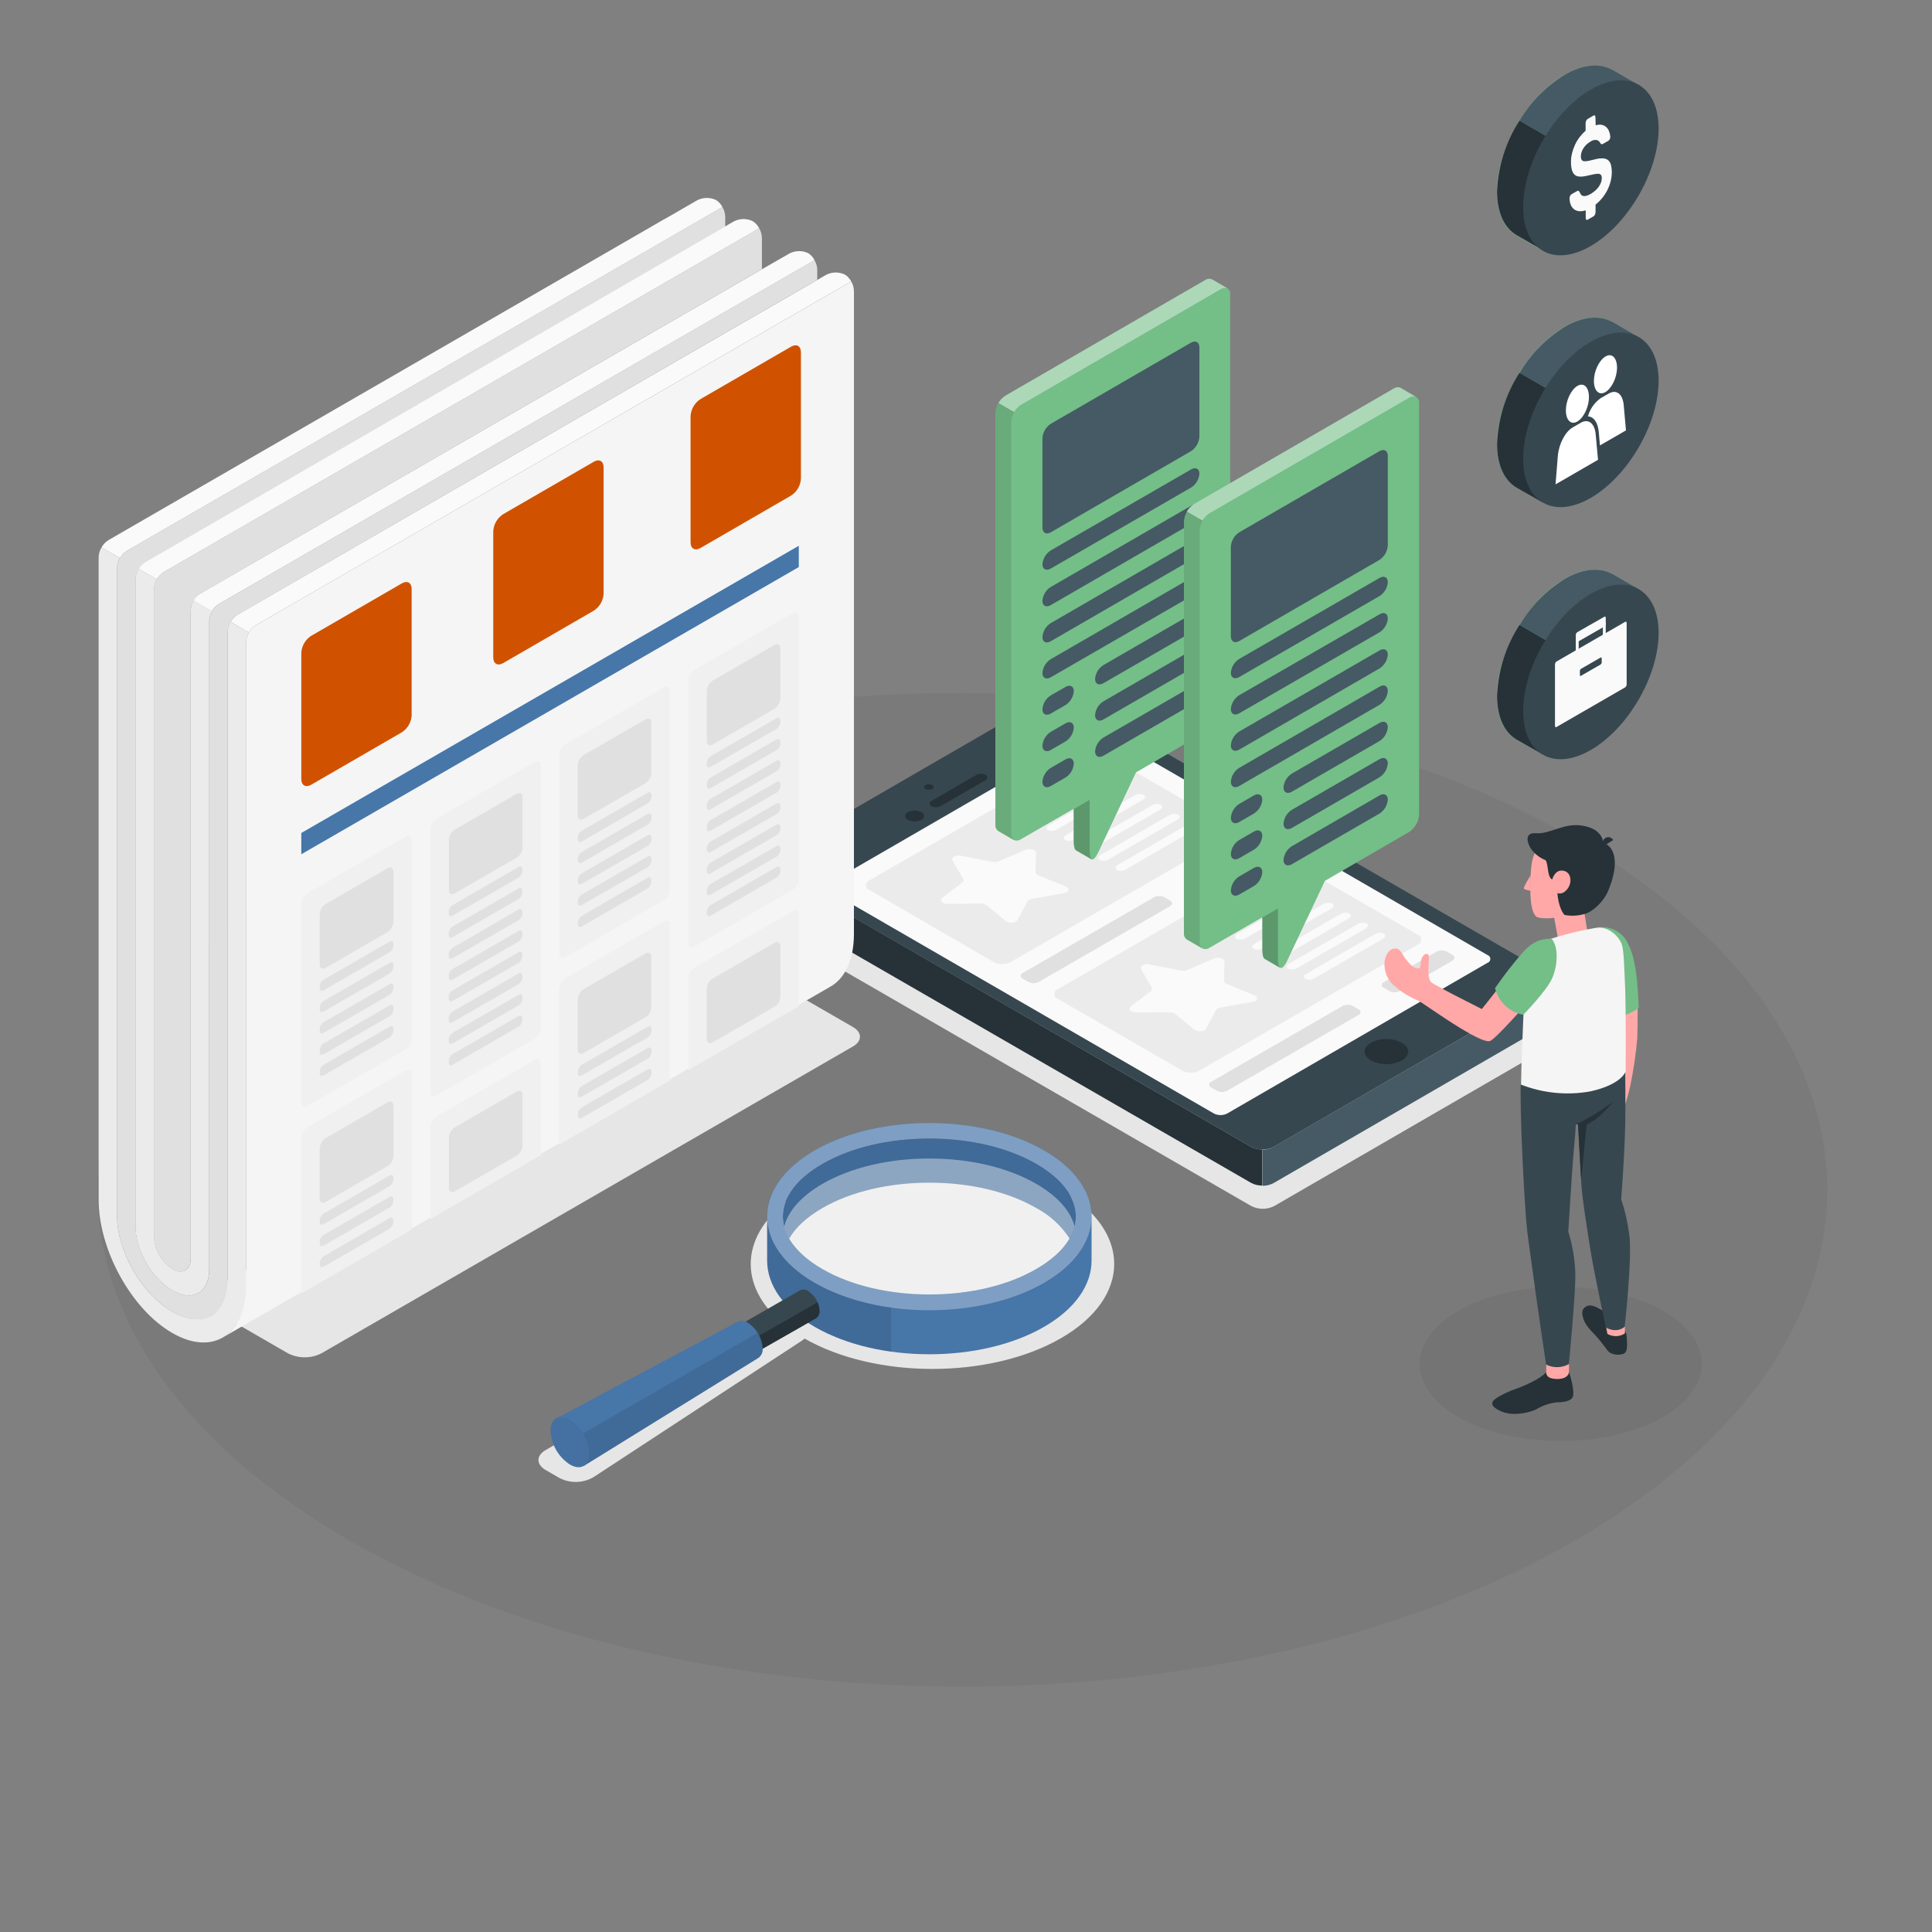 <svg width="212" height="212" viewBox="0 0 212 212" fill="none" xmlns="http://www.w3.org/2000/svg">
<rect x="0" y="0" width="212" height="212" fill="#808080" stroke="none"/>
<path d="M172.707 169.108C135.641 190.401 75.548 190.401 38.482 169.108C1.415 147.815 1.42 113.297 38.482 92.008C75.543 70.719 135.645 70.719 172.707 92.008C209.769 113.297 209.773 147.819 172.707 169.108Z" fill="black" fill-opacity="0.05"/>
<path d="M116.421 130.558C108.632 126.064 96.006 126.064 88.217 130.558C81.615 134.374 80.615 140.187 85.202 144.614C84.943 144.682 84.694 144.783 84.46 144.915L59.868 159.119C58.825 159.721 58.825 160.7 59.868 161.303L61.412 162.193C61.991 162.487 62.635 162.632 63.284 162.614C63.934 162.595 64.569 162.414 65.13 162.087L88.026 147.09C88.12 147.029 88.208 146.959 88.289 146.882C96.082 151.339 108.641 151.326 116.417 146.844C124.193 142.362 124.231 135.057 116.421 130.558Z" fill="#E6E6E6"/>
<path d="M171.166 114.204L139.824 132.339C139.433 132.537 139.001 132.641 138.563 132.641C138.125 132.641 137.692 132.537 137.301 132.339L82.779 100.857C82.084 100.458 82.084 99.805 82.779 99.402L114.121 81.268C114.512 81.069 114.944 80.966 115.383 80.966C115.821 80.966 116.253 81.069 116.644 81.268L171.166 112.75C171.862 113.148 171.862 113.801 171.166 114.204Z" fill="#E6E6E6"/>
<path d="M31.599 148.501L23.217 143.659C22.204 143.074 22.204 142.124 23.217 141.539L81.547 107.861C82.116 107.572 82.745 107.422 83.383 107.422C84.021 107.422 84.65 107.572 85.219 107.861L93.605 112.703C94.619 113.288 94.619 114.238 93.605 114.823L35.271 148.501C34.702 148.79 34.073 148.94 33.435 148.94C32.797 148.94 32.169 148.79 31.599 148.501Z" fill="#E6E6E6"/>
<path d="M171.25 158.126C179.805 158.126 186.739 154.337 186.739 149.663C186.739 144.989 179.805 141.2 171.25 141.2C162.696 141.2 155.762 144.989 155.762 149.663C155.762 154.337 162.696 158.126 171.25 158.126Z" fill="black" fill-opacity="0.05"/>
<path d="M170.027 108.332L139.744 125.856C139.366 126.046 138.949 126.145 138.525 126.145C138.102 126.145 137.685 126.046 137.306 125.856L84.603 95.434C83.929 95.048 83.929 94.416 84.603 94.03L114.907 76.502C115.284 76.312 115.701 76.213 116.123 76.213C116.546 76.213 116.963 76.312 117.34 76.502L170.027 106.924C170.68 107.314 170.68 107.942 170.027 108.332Z" fill="#37474F"/>
<path d="M153.826 116.367C153.301 116.634 152.719 116.773 152.13 116.773C151.541 116.773 150.959 116.634 150.434 116.367C149.501 115.828 149.501 114.955 150.434 114.416C150.959 114.147 151.54 114.007 152.13 114.007C152.72 114.007 153.301 114.147 153.826 114.416C154.763 114.955 154.763 115.828 153.826 116.367Z" fill="#263238"/>
<path d="M139.723 125.855L170.026 108.332C170.628 107.984 170.692 107.441 170.217 107.06C170.518 107.298 170.766 107.597 170.943 107.937C171.121 108.278 171.225 108.652 171.247 109.035V110.18C171.226 110.605 171.104 111.018 170.892 111.387C170.679 111.755 170.383 112.068 170.026 112.3L139.744 129.824C139.37 130.023 138.951 130.124 138.527 130.117V126.161C138.945 126.161 139.356 126.056 139.723 125.855Z" fill="#455A64"/>
<path d="M84.604 99.394C84.248 99.162 83.952 98.849 83.741 98.48C83.529 98.112 83.408 97.699 83.387 97.274V96.129C83.409 95.745 83.512 95.37 83.69 95.029C83.868 94.688 84.115 94.388 84.417 94.149C83.942 94.54 83.993 95.078 84.604 95.421L137.286 125.843C137.661 126.043 138.081 126.144 138.507 126.136V130.092C138.081 130.1 137.661 129.999 137.286 129.799L84.604 99.394Z" fill="#263238"/>
<path d="M134.663 122.184L163.228 105.648C163.318 105.619 163.396 105.562 163.452 105.486C163.507 105.41 163.537 105.318 163.537 105.224C163.537 105.129 163.507 105.037 163.452 104.961C163.396 104.885 163.318 104.828 163.228 104.8L121.006 80.377C120.78 80.262 120.53 80.202 120.276 80.202C120.023 80.202 119.773 80.262 119.547 80.377L90.97 96.913C90.88 96.942 90.801 96.999 90.746 97.075C90.69 97.151 90.66 97.243 90.66 97.337C90.66 97.431 90.69 97.523 90.746 97.6C90.801 97.676 90.88 97.732 90.97 97.761L133.2 122.184C133.427 122.299 133.677 122.359 133.931 122.359C134.186 122.359 134.436 122.299 134.663 122.184Z" fill="#FAFAFA"/>
<path d="M95.403 97.664L109.048 105.576C109.332 105.72 109.647 105.795 109.966 105.795C110.285 105.795 110.599 105.72 110.884 105.576L134.882 91.724C134.993 91.686 135.089 91.615 135.157 91.52C135.225 91.425 135.262 91.311 135.262 91.194C135.262 91.077 135.225 90.963 135.157 90.868C135.089 90.773 134.993 90.702 134.882 90.664L121.221 82.769C120.936 82.625 120.622 82.55 120.303 82.55C119.984 82.55 119.669 82.625 119.385 82.769L95.403 96.604C95.293 96.642 95.196 96.713 95.128 96.808C95.06 96.903 95.023 97.017 95.023 97.134C95.023 97.251 95.06 97.365 95.128 97.46C95.196 97.555 95.293 97.627 95.403 97.664Z" fill="#EBEBEB"/>
<path d="M105.424 93.894L108.926 94.577C109.145 94.622 109.372 94.602 109.579 94.517L112.547 93.245C113.018 93.042 113.687 93.245 113.679 93.58L113.632 95.7C113.632 95.836 113.743 95.963 113.933 96.044L116.952 97.278C117.431 97.473 117.317 97.901 116.753 98.003L113.213 98.643C113.12 98.652 113.03 98.68 112.95 98.727C112.869 98.774 112.8 98.838 112.746 98.914L111.648 100.954C111.47 101.276 110.728 101.344 110.376 101.068L108.256 99.326C108.086 99.203 107.88 99.142 107.671 99.152L103.969 99.177C103.38 99.177 103.041 98.796 103.393 98.524L105.606 96.828C105.638 96.81 105.665 96.786 105.687 96.757C105.71 96.728 105.726 96.696 105.735 96.661C105.745 96.626 105.747 96.589 105.743 96.553C105.738 96.517 105.726 96.482 105.708 96.451L104.521 94.428C104.334 94.089 104.864 93.784 105.424 93.894Z" fill="#FAFAFA"/>
<path d="M113.212 89.426L120.725 85.088C120.873 85.001 121.038 84.95 121.209 84.938C121.38 84.926 121.551 84.954 121.709 85.02C121.946 85.16 121.891 85.415 121.59 85.588L114.081 89.926C113.933 90.012 113.768 90.062 113.597 90.074C113.427 90.086 113.256 90.058 113.097 89.994C112.86 89.854 112.915 89.6 113.212 89.426Z" fill="#FAFAFA"/>
<path d="M115.109 90.519L122.618 86.182C122.766 86.095 122.932 86.044 123.102 86.032C123.273 86.02 123.444 86.048 123.602 86.114C123.84 86.254 123.789 86.508 123.483 86.682L115.974 91.02C115.827 91.105 115.661 91.156 115.49 91.168C115.32 91.18 115.149 91.152 114.991 91.088C114.749 90.948 114.804 90.693 115.109 90.519Z" fill="#FAFAFA"/>
<path d="M117.001 91.614L124.51 87.276C124.657 87.188 124.822 87.136 124.993 87.125C125.164 87.113 125.336 87.141 125.493 87.208C125.735 87.348 125.68 87.603 125.375 87.776L117.874 92.114C117.726 92.2 117.561 92.25 117.39 92.262C117.22 92.274 117.049 92.246 116.89 92.182C116.644 92.042 116.695 91.788 117.001 91.614Z" fill="#FAFAFA"/>
<path d="M118.892 92.703L126.405 88.37C126.551 88.282 126.716 88.23 126.886 88.218C127.057 88.207 127.227 88.235 127.384 88.302C127.626 88.438 127.571 88.692 127.27 88.87L119.756 93.204C119.609 93.291 119.444 93.343 119.273 93.355C119.102 93.367 118.931 93.338 118.773 93.271C118.535 93.136 118.59 92.881 118.892 92.703Z" fill="#FAFAFA"/>
<path d="M120.789 93.797L128.298 89.464C128.445 89.376 128.611 89.324 128.782 89.312C128.952 89.3 129.124 89.329 129.282 89.396C129.519 89.531 129.468 89.786 129.163 89.964L121.654 94.297C121.507 94.385 121.341 94.437 121.17 94.449C120.999 94.461 120.828 94.432 120.67 94.365C120.42 94.229 120.484 93.975 120.789 93.797Z" fill="#FAFAFA"/>
<path d="M122.678 94.891L130.17 90.558C130.317 90.47 130.483 90.418 130.654 90.406C130.825 90.394 130.996 90.423 131.154 90.49C131.391 90.625 131.34 90.88 131.035 91.058L123.543 95.4C123.396 95.487 123.23 95.539 123.059 95.551C122.888 95.563 122.717 95.534 122.559 95.467C122.322 95.323 122.373 95.069 122.678 94.891Z" fill="#FAFAFA"/>
<path d="M112.24 107.399L112.859 107.76C113.03 107.846 113.219 107.89 113.41 107.89C113.601 107.89 113.79 107.846 113.961 107.76L128.377 99.445C128.682 99.267 128.682 98.983 128.377 98.809L127.754 98.449C127.583 98.363 127.394 98.318 127.203 98.318C127.011 98.318 126.823 98.363 126.651 98.449L112.235 106.763C112.169 106.786 112.111 106.829 112.07 106.886C112.029 106.944 112.007 107.013 112.008 107.083C112.008 107.153 112.031 107.222 112.073 107.279C112.114 107.336 112.173 107.378 112.24 107.399Z" fill="#E0E0E0"/>
<path d="M138.072 92.482L138.691 92.843C138.996 93.017 138.996 93.301 138.691 93.479L132.904 96.82C132.732 96.906 132.544 96.95 132.352 96.95C132.161 96.95 131.972 96.906 131.801 96.82L131.182 96.46C130.877 96.286 130.877 96.002 131.182 95.823L136.953 92.482C137.126 92.394 137.318 92.348 137.512 92.348C137.707 92.348 137.899 92.394 138.072 92.482Z" fill="#E0E0E0"/>
<path d="M116.069 109.599L129.747 117.49C130.032 117.634 130.346 117.709 130.665 117.709C130.984 117.709 131.299 117.634 131.583 117.49L155.582 103.638C155.692 103.6 155.789 103.529 155.857 103.434C155.925 103.339 155.961 103.225 155.961 103.108C155.961 102.991 155.925 102.877 155.857 102.782C155.789 102.687 155.692 102.616 155.582 102.578L141.92 94.683C141.636 94.539 141.321 94.464 141.002 94.464C140.683 94.464 140.369 94.539 140.084 94.683L116.069 108.544C115.96 108.582 115.865 108.654 115.798 108.748C115.731 108.843 115.695 108.956 115.695 109.072C115.695 109.187 115.731 109.3 115.798 109.395C115.865 109.49 115.96 109.561 116.069 109.599Z" fill="#EBEBEB"/>
<path d="M126.098 105.825L129.605 106.512C129.823 106.558 130.051 106.537 130.258 106.453L133.226 105.181C133.7 104.977 134.37 105.181 134.362 105.512L134.315 107.632C134.315 107.767 134.421 107.895 134.612 107.971L137.635 109.205C138.114 109.404 137.996 109.832 137.436 109.934L133.9 110.566C133.807 110.576 133.718 110.605 133.638 110.652C133.557 110.698 133.488 110.762 133.433 110.837L132.335 112.877C132.161 113.199 131.419 113.267 131.063 112.991L128.943 111.248C128.772 111.126 128.564 111.065 128.354 111.075L124.652 111.1C124.067 111.1 123.724 110.718 124.076 110.447L126.289 108.751C126.352 108.714 126.398 108.654 126.417 108.584C126.437 108.513 126.429 108.438 126.395 108.374L125.203 106.351C125.013 106.025 125.543 105.719 126.098 105.825Z" fill="#FAFAFA"/>
<path d="M133.896 101.361L141.405 97.024C141.552 96.937 141.718 96.885 141.888 96.874C142.059 96.862 142.23 96.89 142.388 96.956C142.63 97.096 142.575 97.35 142.27 97.524L134.761 101.862C134.613 101.947 134.447 101.998 134.277 102.01C134.106 102.021 133.935 101.994 133.777 101.929C133.561 101.79 133.59 101.535 133.896 101.361Z" fill="#FAFAFA"/>
<path d="M135.788 102.455L143.314 98.118C143.461 98.031 143.627 97.979 143.797 97.968C143.968 97.956 144.139 97.984 144.297 98.05C144.535 98.19 144.48 98.444 144.179 98.618L136.665 102.955C136.518 103.043 136.353 103.096 136.182 103.109C136.012 103.122 135.84 103.096 135.682 103.032C135.431 102.883 135.486 102.629 135.788 102.455Z" fill="#FAFAFA"/>
<path d="M137.684 103.545L145.193 99.216C145.34 99.128 145.506 99.076 145.676 99.064C145.847 99.052 146.019 99.081 146.176 99.148C146.414 99.284 146.363 99.538 146.058 99.716L138.549 104.049C138.401 104.135 138.235 104.186 138.065 104.197C137.894 104.209 137.723 104.182 137.565 104.117C137.323 103.977 137.378 103.723 137.684 103.545Z" fill="#FAFAFA"/>
<path d="M139.576 104.639L147.086 100.305C147.233 100.218 147.398 100.166 147.569 100.154C147.74 100.142 147.911 100.171 148.069 100.238C148.311 100.373 148.256 100.628 147.95 100.806L140.441 105.152C140.294 105.24 140.129 105.292 139.958 105.303C139.787 105.315 139.615 105.286 139.458 105.22C139.22 105.071 139.271 104.817 139.576 104.639Z" fill="#FAFAFA"/>
<path d="M141.466 105.733L148.979 101.4C149.125 101.312 149.29 101.26 149.461 101.249C149.631 101.237 149.801 101.266 149.958 101.332C150.2 101.468 150.145 101.722 149.844 101.901L142.331 106.234C142.184 106.322 142.018 106.374 141.847 106.385C141.676 106.397 141.505 106.368 141.347 106.302C141.11 106.166 141.165 105.912 141.466 105.733Z" fill="#FAFAFA"/>
<path d="M143.363 106.848L150.872 102.514C151.02 102.427 151.185 102.375 151.356 102.363C151.527 102.351 151.698 102.38 151.856 102.447C152.094 102.582 152.043 102.837 151.737 103.015L144.228 107.348C144.081 107.436 143.916 107.488 143.745 107.5C143.574 107.511 143.402 107.483 143.245 107.416C143.003 107.272 143.058 107.005 143.363 106.848Z" fill="#FAFAFA"/>
<path d="M132.917 119.334L133.541 119.694C133.712 119.78 133.9 119.825 134.092 119.825C134.283 119.825 134.472 119.78 134.643 119.694L149.059 111.38C149.126 111.358 149.184 111.315 149.225 111.258C149.266 111.201 149.289 111.132 149.289 111.062C149.289 110.991 149.266 110.923 149.225 110.866C149.184 110.809 149.126 110.766 149.059 110.744L148.436 110.383C148.265 110.298 148.076 110.253 147.884 110.253C147.693 110.253 147.504 110.298 147.333 110.383L132.917 118.698C132.85 118.72 132.792 118.763 132.751 118.82C132.71 118.877 132.688 118.946 132.688 119.016C132.688 119.086 132.71 119.155 132.751 119.212C132.792 119.269 132.85 119.312 132.917 119.334Z" fill="#E0E0E0"/>
<path d="M158.753 104.418L159.376 104.779C159.681 104.953 159.681 105.237 159.376 105.415L153.588 108.756C153.417 108.842 153.228 108.886 153.037 108.886C152.846 108.886 152.657 108.842 152.486 108.756L151.863 108.396C151.796 108.373 151.737 108.331 151.696 108.274C151.655 108.217 151.633 108.148 151.633 108.078C151.633 108.007 151.655 107.939 151.696 107.881C151.737 107.824 151.796 107.782 151.863 107.76L157.654 104.418C157.825 104.333 158.013 104.288 158.203 104.288C158.394 104.288 158.582 104.333 158.753 104.418Z" fill="#E0E0E0"/>
<path d="M102.307 86.576C102.19 86.633 102.063 86.662 101.933 86.662C101.804 86.662 101.676 86.633 101.56 86.576C101.516 86.561 101.478 86.532 101.452 86.494C101.425 86.456 101.41 86.41 101.41 86.364C101.41 86.317 101.425 86.272 101.452 86.234C101.478 86.196 101.516 86.167 101.56 86.152C101.676 86.095 101.804 86.065 101.933 86.065C102.063 86.065 102.19 86.095 102.307 86.152C102.514 86.266 102.514 86.457 102.307 86.576Z" fill="#263238"/>
<path d="M101.113 89.963C100.882 90.081 100.626 90.141 100.367 90.141C100.108 90.141 99.852 90.081 99.621 89.963C99.537 89.929 99.465 89.87 99.414 89.795C99.363 89.719 99.336 89.63 99.336 89.54C99.336 89.448 99.363 89.359 99.414 89.284C99.465 89.209 99.537 89.15 99.621 89.115C99.852 88.999 100.108 88.938 100.367 88.938C100.626 88.938 100.882 88.999 101.113 89.115C101.198 89.15 101.27 89.209 101.32 89.284C101.371 89.359 101.398 89.448 101.398 89.54C101.398 89.63 101.371 89.719 101.32 89.795C101.27 89.87 101.198 89.929 101.113 89.963Z" fill="#263238"/>
<path d="M102.189 88.462C101.913 88.301 101.93 88.038 102.223 87.869L107.133 85.032C107.292 84.951 107.469 84.908 107.648 84.908C107.827 84.908 108.003 84.951 108.163 85.032C108.434 85.189 108.422 85.456 108.129 85.626L103.219 88.458C103.06 88.539 102.883 88.582 102.704 88.583C102.525 88.583 102.349 88.542 102.189 88.462Z" fill="#263238"/>
<path d="M89.678 29.537V30.706L85.636 33.041L79.574 36.525L26.058 67.459C25.74 67.658 25.479 67.934 25.296 68.26C25.099 68.582 24.99 68.949 24.977 69.326V140.452C24.977 144.319 22.26 145.887 18.915 143.936C15.57 141.985 12.848 137.301 12.848 133.434V62.303C12.868 61.929 12.977 61.565 13.165 61.24C13.352 60.916 13.614 60.641 13.928 60.436L73.501 26.038L79.27 22.713C79.463 23.037 79.569 23.406 79.579 23.783V24.868L15.948 61.7C15.65 61.886 15.402 62.142 15.227 62.447C15.009 62.781 14.887 63.168 14.873 63.567V134.599C14.873 137.177 16.685 140.308 18.92 141.597C21.155 142.886 22.962 141.841 22.962 139.262V68.136C22.979 67.763 23.084 67.4 23.268 67.076C23.452 66.752 23.711 66.475 24.022 66.27L89.364 28.541C89.552 28.841 89.66 29.184 89.678 29.537Z" fill="#E0E0E0"/>
<path d="M83.607 26.111V29.535L22.027 65.104C21.711 65.305 21.446 65.578 21.255 65.9C21.064 66.223 20.952 66.586 20.927 66.96V138.086C20.927 139.375 20.026 139.898 18.911 139.251C18.324 138.87 17.835 138.356 17.484 137.751C17.133 137.145 16.93 136.466 16.891 135.767V64.636C16.903 64.26 17.011 63.893 17.204 63.571C17.39 63.246 17.651 62.971 17.966 62.769L83.303 25.046C83.493 25.37 83.597 25.736 83.607 26.111Z" fill="#E0E0E0"/>
<path d="M27.309 69.409C27.116 69.73 27.008 70.095 26.996 70.469V140.983C26.997 141.496 26.963 142.008 26.896 142.516C26.876 142.649 26.856 142.778 26.836 142.904C26.836 143.024 26.791 143.138 26.767 143.258C26.742 143.377 26.717 143.467 26.687 143.566C26.657 143.666 26.637 143.76 26.607 143.855C26.278 145.066 25.503 146.108 24.437 146.772C22.989 147.603 21.048 147.503 18.912 146.274C14.433 143.696 10.824 137.145 10.824 131.65V61.132C10.836 60.757 10.944 60.392 11.138 60.071L13.164 61.236C12.967 61.557 12.857 61.925 12.845 62.301V133.427C12.845 137.295 15.563 141.998 18.912 143.93C22.262 145.861 24.975 144.298 24.975 140.445V69.304C24.987 68.928 25.097 68.561 25.293 68.239L27.309 69.409Z" fill="#EBEBEB"/>
<path d="M23.269 67.076C23.076 67.397 22.968 67.761 22.955 68.136V139.262C22.955 141.84 21.144 142.886 18.914 141.596C16.684 140.307 14.867 137.176 14.867 134.598V63.547C14.881 63.148 15.003 62.761 15.221 62.427L17.212 63.572C17.019 63.894 16.911 64.261 16.898 64.637V135.763C16.937 136.462 17.14 137.141 17.492 137.747C17.843 138.352 18.332 138.866 18.919 139.247C20.034 139.894 20.935 139.372 20.935 138.082V66.961C20.947 66.585 21.056 66.217 21.253 65.896L23.269 67.076Z" fill="#EBEBEB"/>
<path d="M79.27 22.712L73.512 26.037L13.928 60.435C13.61 60.633 13.348 60.909 13.166 61.236L11.141 60.072C11.322 59.743 11.584 59.465 11.902 59.266L71.481 24.867L72.631 24.2L73.795 23.543L74.791 22.966L75.383 22.622L76.483 21.99C76.804 21.82 77.16 21.727 77.524 21.72C77.887 21.713 78.247 21.792 78.574 21.95C78.868 22.139 79.108 22.402 79.27 22.712Z" fill="#FAFAFA"/>
<path d="M93.406 30.88L87.648 34.205L77.539 40.038L28.074 68.603C27.755 68.804 27.492 69.081 27.307 69.41L25.316 68.24C25.495 67.923 25.747 67.655 26.053 67.459L79.564 36.544L85.627 33.06L89.668 30.726L90.609 30.183L90.714 30.128C91.025 29.98 91.365 29.902 91.709 29.902C92.054 29.902 92.394 29.98 92.705 30.128L92.809 30.193C93.056 30.376 93.259 30.611 93.406 30.88Z" fill="#FAFAFA"/>
<path d="M83.305 25.046L17.967 62.77C17.653 62.971 17.391 63.246 17.206 63.571L15.215 62.426C15.39 62.121 15.638 61.865 15.937 61.679L79.567 24.847L80.503 24.305C80.823 24.134 81.18 24.041 81.543 24.035C81.906 24.028 82.266 24.107 82.593 24.265C82.894 24.459 83.14 24.728 83.305 25.046Z" fill="#FAFAFA"/>
<path d="M89.375 28.54L24.018 66.269C23.698 66.468 23.434 66.745 23.251 67.075L21.23 65.905C21.421 65.573 21.696 65.297 22.027 65.104L83.626 29.536L86.613 27.823C86.934 27.654 87.291 27.562 87.654 27.556C88.017 27.55 88.377 27.63 88.703 27.789C88.988 27.977 89.219 28.236 89.375 28.54Z" fill="#FAFAFA"/>
<path d="M93.703 31.95V102.464C93.703 105.356 92.707 107.382 91.1 108.277L24.344 146.822C24.935 146.467 25.447 145.995 25.85 145.435C26.253 144.876 26.538 144.24 26.688 143.567C26.718 143.467 26.743 143.363 26.768 143.258C26.793 143.154 26.812 143.024 26.837 142.905C26.862 142.785 26.877 142.651 26.897 142.517C26.964 142.008 26.998 141.496 26.997 140.984V70.47C27.009 70.095 27.117 69.73 27.31 69.409C27.495 69.081 27.758 68.804 28.077 68.603L77.542 40.043L87.651 34.21L93.409 30.885C93.597 31.209 93.698 31.576 93.703 31.95Z" fill="#F5F5F5"/>
<path d="M34.143 69.773L44.097 64.014C44.695 63.671 45.172 63.944 45.172 64.636V78.488C45.153 78.862 45.045 79.226 44.859 79.55C44.672 79.875 44.411 80.15 44.097 80.355L34.143 86.114C33.545 86.457 33.062 86.178 33.062 85.491V71.639C33.083 71.265 33.191 70.901 33.379 70.577C33.567 70.252 33.828 69.977 34.143 69.773Z" fill="#D05200"/>
<path d="M55.205 56.426L65.16 50.667C65.757 50.324 66.235 50.598 66.235 51.29V65.142C66.216 65.515 66.108 65.879 65.921 66.204C65.734 66.528 65.473 66.804 65.16 67.008L55.205 72.767C54.608 73.11 54.125 72.832 54.125 72.145V58.293C54.145 57.919 54.254 57.554 54.441 57.23C54.629 56.906 54.891 56.63 55.205 56.426Z" fill="#D05200"/>
<path d="M76.857 43.796L86.812 38.038C87.409 37.694 87.887 37.968 87.887 38.66V52.512C87.868 52.886 87.76 53.249 87.573 53.574C87.387 53.898 87.126 54.174 86.812 54.378L76.857 60.137C76.26 60.48 75.777 60.202 75.777 59.515V45.663C75.798 45.289 75.906 44.925 76.094 44.6C76.281 44.276 76.543 44 76.857 43.796Z" fill="#D05200"/>
<path d="M33.062 91.404L87.654 59.888V62.222L33.062 93.739V91.404Z" fill="#4776A9"/>
<path d="M33.71 98.034L44.55 91.777C44.904 91.568 45.192 91.737 45.192 92.15V114.001C45.181 114.225 45.117 114.443 45.005 114.638C44.893 114.832 44.738 114.998 44.55 115.121L33.71 121.377C33.351 121.587 33.062 121.417 33.062 121.004V99.154C33.074 98.929 33.139 98.711 33.252 98.516C33.364 98.321 33.521 98.156 33.71 98.034Z" fill="#F0F0F0"/>
<path d="M33.71 123.703L44.55 117.441C44.904 117.237 45.192 117.406 45.192 117.814V134.917L33.062 141.935V124.837C33.072 124.61 33.136 124.389 33.248 124.191C33.361 123.994 33.519 123.826 33.71 123.703Z" fill="#F0F0F0"/>
<path d="M47.866 89.857L58.702 83.6C59.06 83.396 59.349 83.56 59.349 83.974V112.842C59.336 113.067 59.271 113.285 59.159 113.48C59.047 113.674 58.89 113.839 58.702 113.962L47.866 120.219C47.507 120.423 47.219 120.258 47.219 119.845V90.977C47.232 90.752 47.297 90.534 47.409 90.34C47.522 90.145 47.678 89.98 47.866 89.857Z" fill="#F0F0F0"/>
<path d="M62.018 81.693L72.854 75.422C73.212 75.213 73.501 75.382 73.501 75.795V97.646C73.489 97.87 73.424 98.089 73.312 98.283C73.199 98.478 73.043 98.643 72.854 98.766L62.018 105.037C61.66 105.246 61.371 105.077 61.371 104.664V82.813C61.383 82.589 61.448 82.37 61.56 82.175C61.673 81.981 61.83 81.816 62.018 81.693Z" fill="#F0F0F0"/>
<path d="M76.174 73.521L87.01 67.264C87.368 67.055 87.657 67.225 87.657 67.638V96.506C87.644 96.731 87.579 96.949 87.467 97.143C87.354 97.338 87.198 97.503 87.01 97.626L76.174 103.883C75.816 104.087 75.527 103.923 75.527 103.51V74.641C75.539 74.416 75.604 74.198 75.716 74.003C75.829 73.809 75.986 73.643 76.174 73.521Z" fill="#F0F0F0"/>
<path d="M47.866 122.547L58.702 116.291C59.06 116.082 59.349 116.251 59.349 116.664V126.758L47.219 133.766V123.667C47.23 123.443 47.295 123.224 47.408 123.03C47.52 122.835 47.677 122.67 47.866 122.547Z" fill="#F0F0F0"/>
<path d="M61.352 108.491V125.593L73.481 118.59V101.488C73.481 101.075 73.193 100.911 72.834 101.115L61.999 107.371C61.81 107.494 61.654 107.659 61.541 107.854C61.429 108.049 61.364 108.267 61.352 108.491Z" fill="#F0F0F0"/>
<path d="M76.169 106.208L87.01 99.951C87.368 99.742 87.657 99.911 87.657 100.324V110.418L75.527 117.422V107.327C75.539 107.104 75.603 106.885 75.715 106.691C75.826 106.496 75.982 106.331 76.169 106.208Z" fill="#F0F0F0"/>
<path d="M49.901 123.702L56.695 119.78C57.053 119.571 57.342 119.74 57.342 120.153V125.693C57.33 125.918 57.266 126.136 57.153 126.331C57.041 126.526 56.884 126.691 56.695 126.813L49.901 130.725C49.543 130.929 49.254 130.765 49.254 130.352V124.842C49.263 124.614 49.326 124.392 49.438 124.193C49.551 123.995 49.71 123.827 49.901 123.702Z" fill="#E0E0E0"/>
<path d="M78.194 107.382L84.988 103.46C85.341 103.251 85.635 103.42 85.635 103.833V109.343C85.622 109.567 85.556 109.785 85.444 109.98C85.332 110.174 85.175 110.339 84.988 110.463L78.194 114.385C77.836 114.589 77.547 114.425 77.547 114.012V108.502C77.559 108.277 77.623 108.059 77.736 107.864C77.848 107.67 78.005 107.504 78.194 107.382Z" fill="#E0E0E0"/>
<path d="M35.729 99.203L42.523 95.276C42.882 95.072 43.17 95.241 43.17 95.649V101.164C43.157 101.389 43.092 101.607 42.98 101.801C42.867 101.996 42.711 102.161 42.523 102.284L35.729 106.206C35.376 106.41 35.082 106.246 35.082 105.833V100.308C35.096 100.086 35.163 99.871 35.275 99.679C35.387 99.487 35.543 99.324 35.729 99.203Z" fill="#E0E0E0"/>
<path d="M35.515 107.496L42.742 103.325C42.981 103.191 43.17 103.3 43.17 103.574V103.748C43.163 103.897 43.12 104.043 43.045 104.172C42.971 104.302 42.867 104.413 42.742 104.495L35.515 108.666C35.276 108.805 35.082 108.666 35.082 108.417V108.243C35.091 108.093 35.134 107.947 35.209 107.818C35.285 107.688 35.389 107.578 35.515 107.496Z" fill="#E0E0E0"/>
<path d="M35.515 109.83L42.742 105.659C42.981 105.525 43.17 105.634 43.17 105.908V106.082C43.163 106.231 43.12 106.377 43.045 106.506C42.971 106.636 42.867 106.747 42.742 106.829L35.515 111C35.276 111.139 35.082 111 35.082 110.751V110.577C35.091 110.427 35.134 110.281 35.209 110.152C35.285 110.022 35.389 109.912 35.515 109.83Z" fill="#E0E0E0"/>
<path d="M35.515 112.165L42.742 107.994C42.981 107.859 43.17 107.969 43.17 108.243V108.417C43.163 108.566 43.12 108.712 43.045 108.841C42.971 108.971 42.867 109.082 42.742 109.164L35.515 113.335C35.276 113.474 35.082 113.359 35.082 113.086V112.911C35.091 112.762 35.134 112.616 35.209 112.486C35.285 112.357 35.389 112.247 35.515 112.165Z" fill="#E0E0E0"/>
<path d="M35.515 114.5L42.742 110.329C42.981 110.194 43.17 110.304 43.17 110.578V110.762C43.163 110.911 43.12 111.057 43.045 111.186C42.971 111.316 42.867 111.426 42.742 111.508L35.515 115.679C35.276 115.819 35.082 115.704 35.082 115.431V115.241C35.091 115.093 35.135 114.948 35.211 114.819C35.286 114.691 35.39 114.581 35.515 114.5Z" fill="#E0E0E0"/>
<path d="M35.515 116.834L42.742 112.663C42.981 112.528 43.17 112.638 43.17 112.912V113.086C43.163 113.235 43.12 113.381 43.045 113.51C42.971 113.64 42.867 113.75 42.742 113.832L35.515 118.003C35.276 118.143 35.082 118.028 35.082 117.755V117.58C35.091 117.431 35.134 117.285 35.209 117.155C35.285 117.026 35.389 116.916 35.515 116.834Z" fill="#E0E0E0"/>
<path d="M49.901 91.03L56.695 87.108C57.053 86.899 57.342 87.068 57.342 87.482V92.992C57.33 93.216 57.265 93.434 57.153 93.629C57.04 93.823 56.883 93.989 56.695 94.111L49.901 98.034C49.543 98.238 49.254 98.073 49.254 97.66V92.15C49.266 91.926 49.33 91.707 49.443 91.513C49.555 91.318 49.712 91.153 49.901 91.03Z" fill="#E0E0E0"/>
<path d="M49.666 99.313L56.893 95.142C57.132 95.003 57.327 95.113 57.327 95.391V95.561C57.318 95.71 57.275 95.856 57.2 95.986C57.124 96.116 57.019 96.226 56.893 96.307L49.666 100.478C49.432 100.617 49.238 100.478 49.238 100.229V100.06C49.246 99.911 49.289 99.765 49.363 99.635C49.437 99.506 49.541 99.395 49.666 99.313Z" fill="#E0E0E0"/>
<path d="M49.666 101.662L56.893 97.491C57.132 97.352 57.327 97.461 57.327 97.74V97.909C57.318 98.059 57.275 98.205 57.2 98.335C57.124 98.464 57.019 98.574 56.893 98.656L49.666 102.827C49.432 102.966 49.238 102.852 49.238 102.578V102.409C49.246 102.259 49.289 102.114 49.363 101.984C49.437 101.854 49.541 101.744 49.666 101.662Z" fill="#E0E0E0"/>
<path d="M49.666 103.996L56.893 99.81C57.132 99.671 57.327 99.781 57.327 100.059V100.229C57.318 100.378 57.275 100.524 57.2 100.654C57.124 100.784 57.019 100.894 56.893 100.975L49.666 105.146C49.432 105.285 49.238 105.171 49.238 104.897V104.728C49.248 104.581 49.292 104.439 49.366 104.312C49.441 104.185 49.543 104.077 49.666 103.996Z" fill="#E0E0E0"/>
<path d="M49.666 106.331L56.893 102.16C57.132 102.021 57.327 102.13 57.327 102.409V102.578C57.318 102.728 57.275 102.874 57.2 103.003C57.124 103.133 57.019 103.243 56.893 103.325L49.666 107.496C49.432 107.635 49.238 107.521 49.238 107.247V107.078C49.246 106.928 49.289 106.783 49.363 106.653C49.437 106.523 49.541 106.413 49.666 106.331Z" fill="#E0E0E0"/>
<path d="M49.666 108.666L56.893 104.495C57.132 104.356 57.327 104.465 57.327 104.744V104.913C57.318 105.063 57.275 105.209 57.2 105.338C57.124 105.468 57.019 105.578 56.893 105.66L49.666 109.831C49.432 109.97 49.238 109.856 49.238 109.582V109.413C49.246 109.263 49.289 109.118 49.363 108.988C49.437 108.858 49.541 108.748 49.666 108.666Z" fill="#E0E0E0"/>
<path d="M49.666 111L56.893 106.829C57.132 106.69 57.327 106.804 57.327 107.078V107.247C57.319 107.397 57.276 107.543 57.201 107.673C57.125 107.803 57.02 107.913 56.893 107.994L49.666 112.165C49.432 112.304 49.238 112.195 49.238 111.916V111.757C49.245 111.606 49.288 111.459 49.362 111.327C49.437 111.196 49.541 111.084 49.666 111Z" fill="#E0E0E0"/>
<path d="M49.666 113.335L56.893 109.164C57.132 109.025 57.327 109.139 57.327 109.413V109.582C57.319 109.732 57.276 109.878 57.201 110.008C57.125 110.138 57.02 110.248 56.893 110.329L49.666 114.5C49.432 114.639 49.238 114.53 49.238 114.251V114.082C49.247 113.933 49.29 113.788 49.364 113.658C49.439 113.528 49.542 113.418 49.666 113.335Z" fill="#E0E0E0"/>
<path d="M49.666 115.669L56.893 111.498C57.132 111.359 57.327 111.473 57.327 111.747V111.916C57.319 112.066 57.276 112.212 57.201 112.342C57.125 112.472 57.02 112.582 56.893 112.663L49.666 116.834C49.432 116.973 49.238 116.864 49.238 116.585V116.416C49.247 116.267 49.29 116.122 49.364 115.992C49.439 115.862 49.542 115.752 49.666 115.669Z" fill="#E0E0E0"/>
<path d="M35.729 124.888L42.523 120.961C42.882 120.757 43.17 120.926 43.17 121.334V126.849C43.158 127.073 43.093 127.292 42.981 127.486C42.868 127.681 42.712 127.846 42.523 127.969L35.729 131.891C35.376 132.095 35.082 131.931 35.082 131.518V126.008C35.094 125.783 35.159 125.565 35.272 125.37C35.384 125.176 35.541 125.01 35.729 124.888Z" fill="#E0E0E0"/>
<path d="M35.515 133.159L42.742 128.988C42.981 128.854 43.17 128.963 43.17 129.237V129.411C43.163 129.56 43.12 129.706 43.045 129.836C42.971 129.965 42.867 130.076 42.742 130.158L35.515 134.329C35.276 134.468 35.082 134.354 35.082 134.08V133.906C35.091 133.756 35.134 133.61 35.209 133.481C35.285 133.351 35.389 133.241 35.515 133.159Z" fill="#E0E0E0"/>
<path d="M35.515 135.513L42.742 131.342C42.981 131.208 43.17 131.318 43.17 131.591V131.766C43.163 131.915 43.12 132.06 43.045 132.19C42.971 132.32 42.867 132.43 42.742 132.512L35.515 136.683C35.276 136.823 35.082 136.708 35.082 136.434V136.26C35.091 136.11 35.134 135.965 35.209 135.835C35.285 135.705 35.389 135.595 35.515 135.513Z" fill="#E0E0E0"/>
<path d="M35.515 137.853L42.742 133.657C42.981 133.523 43.17 133.632 43.17 133.906V134.08C43.163 134.229 43.12 134.375 43.045 134.505C42.971 134.634 42.867 134.745 42.742 134.827L35.515 138.998C35.276 139.137 35.082 139.023 35.082 138.749V138.58C35.093 138.433 35.137 138.291 35.212 138.165C35.287 138.039 35.391 137.932 35.515 137.853Z" fill="#E0E0E0"/>
<path d="M64.038 82.858L70.832 78.936C71.19 78.732 71.479 78.896 71.479 79.309V84.819C71.467 85.044 71.402 85.262 71.29 85.457C71.177 85.652 71.02 85.817 70.832 85.939L64.038 89.856C63.684 90.061 63.391 89.891 63.391 89.483V83.978C63.404 83.754 63.47 83.536 63.582 83.342C63.694 83.148 63.85 82.982 64.038 82.858Z" fill="#E0E0E0"/>
<path d="M63.839 91.156L71.066 86.985C71.3 86.85 71.494 86.985 71.494 87.234V87.408C71.486 87.557 71.442 87.702 71.368 87.832C71.294 87.961 71.191 88.072 71.066 88.154L63.839 92.345C63.6 92.48 63.406 92.345 63.406 92.097V91.922C63.412 91.769 63.454 91.62 63.529 91.486C63.605 91.353 63.711 91.24 63.839 91.156Z" fill="#E0E0E0"/>
<path d="M63.839 93.49L71.066 89.319C71.3 89.184 71.494 89.319 71.494 89.568V89.742C71.486 89.891 71.442 90.036 71.368 90.165C71.294 90.295 71.191 90.406 71.066 90.488L63.839 94.659C63.6 94.794 63.406 94.659 63.406 94.411V94.236C63.415 94.087 63.459 93.941 63.534 93.811C63.609 93.682 63.714 93.572 63.839 93.49Z" fill="#E0E0E0"/>
<path d="M63.839 95.829L71.066 91.658C71.3 91.523 71.494 91.633 71.494 91.907V92.081C71.486 92.23 71.442 92.375 71.368 92.505C71.294 92.634 71.191 92.745 71.066 92.828L63.839 96.994C63.6 97.128 63.406 96.994 63.406 96.745V96.571C63.416 96.422 63.46 96.277 63.535 96.148C63.61 96.02 63.714 95.91 63.839 95.829Z" fill="#E0E0E0"/>
<path d="M63.839 98.158L71.066 93.987C71.3 93.853 71.494 93.962 71.494 94.236V94.41C71.486 94.559 71.442 94.704 71.368 94.834C71.294 94.963 71.191 95.074 71.066 95.157L63.839 99.313C63.6 99.447 63.406 99.338 63.406 99.064V98.89C63.417 98.743 63.462 98.6 63.537 98.473C63.612 98.346 63.715 98.238 63.839 98.158Z" fill="#E0E0E0"/>
<path d="M63.839 100.493L71.052 96.327C71.285 96.192 71.48 96.302 71.48 96.576V96.75C71.471 96.899 71.427 97.044 71.353 97.174C71.279 97.303 71.176 97.414 71.052 97.496L63.839 101.663C63.6 101.797 63.406 101.687 63.406 101.414V101.24C63.415 101.09 63.459 100.944 63.534 100.815C63.609 100.685 63.714 100.575 63.839 100.493Z" fill="#E0E0E0"/>
<path d="M78.194 74.691L84.988 70.768C85.341 70.559 85.635 70.729 85.635 71.142V76.652C85.622 76.876 85.556 77.094 85.444 77.288C85.332 77.483 85.175 77.648 84.988 77.772L78.194 81.694C77.836 81.898 77.547 81.734 77.547 81.32V75.811C77.559 75.586 77.623 75.367 77.736 75.173C77.848 74.978 78.005 74.813 78.194 74.691Z" fill="#E0E0E0"/>
<path d="M77.975 82.982L85.202 78.811C85.441 78.677 85.635 78.786 85.635 79.06V79.234C85.626 79.384 85.583 79.53 85.508 79.659C85.432 79.789 85.328 79.899 85.202 79.981L77.975 84.152C77.741 84.291 77.547 84.177 77.547 83.903V83.729C77.556 83.58 77.599 83.435 77.673 83.305C77.747 83.176 77.851 83.065 77.975 82.982Z" fill="#E0E0E0"/>
<path d="M77.975 85.321L85.202 81.145C85.441 81.011 85.635 81.12 85.635 81.394V81.568C85.626 81.718 85.583 81.864 85.508 81.993C85.432 82.123 85.328 82.233 85.202 82.315L77.975 86.486C77.741 86.625 77.547 86.511 77.547 86.237V86.068C77.555 85.918 77.597 85.773 77.672 85.643C77.746 85.514 77.85 85.403 77.975 85.321Z" fill="#E0E0E0"/>
<path d="M77.975 87.656L85.202 83.48C85.441 83.346 85.635 83.455 85.635 83.729V83.883C85.626 84.033 85.583 84.179 85.508 84.308C85.432 84.438 85.328 84.548 85.202 84.63L77.975 88.801C77.741 88.94 77.547 88.826 77.547 88.552V88.383C77.558 88.237 77.602 88.096 77.676 87.969C77.75 87.843 77.853 87.736 77.975 87.656Z" fill="#E0E0E0"/>
<path d="M77.975 89.99L85.202 85.814C85.441 85.68 85.635 85.814 85.635 86.063V86.237C85.626 86.387 85.583 86.532 85.508 86.662C85.432 86.792 85.328 86.902 85.202 86.984L77.975 91.155C77.741 91.294 77.547 91.155 77.547 90.906V90.737C77.555 90.587 77.597 90.442 77.672 90.312C77.746 90.182 77.85 90.072 77.975 89.99Z" fill="#E0E0E0"/>
<path d="M77.975 92.344L85.202 88.168C85.441 88.034 85.635 88.168 85.635 88.417V88.591C85.626 88.741 85.583 88.887 85.508 89.016C85.432 89.146 85.328 89.256 85.202 89.338L77.975 93.489C77.741 93.629 77.547 93.489 77.547 93.24V93.071C77.558 92.925 77.602 92.784 77.676 92.658C77.75 92.532 77.853 92.424 77.975 92.344Z" fill="#E0E0E0"/>
<path d="M77.975 94.659L85.202 90.488C85.441 90.349 85.635 90.458 85.635 90.737V90.906C85.627 91.056 85.583 91.202 85.508 91.332C85.433 91.461 85.328 91.571 85.202 91.653L77.975 95.829C77.741 95.968 77.547 95.829 77.547 95.58V95.411C77.554 95.261 77.597 95.114 77.671 94.984C77.745 94.853 77.85 94.742 77.975 94.659Z" fill="#E0E0E0"/>
<path d="M77.975 96.994L85.202 92.843C85.441 92.703 85.635 92.813 85.635 93.091V93.261C85.627 93.41 85.583 93.556 85.508 93.686C85.433 93.816 85.328 93.926 85.202 94.007L77.975 98.178C77.741 98.318 77.547 98.178 77.547 97.93V97.76C77.552 97.608 77.593 97.458 77.668 97.325C77.742 97.192 77.847 97.078 77.975 96.994Z" fill="#E0E0E0"/>
<path d="M77.975 99.313L85.202 95.142C85.441 95.003 85.635 95.113 85.635 95.391V95.561C85.627 95.71 85.583 95.856 85.508 95.986C85.433 96.116 85.328 96.226 85.202 96.307L77.975 100.478C77.741 100.618 77.547 100.508 77.547 100.229V100.06C77.555 99.911 77.598 99.766 77.672 99.636C77.746 99.506 77.85 99.396 77.975 99.313Z" fill="#E0E0E0"/>
<path d="M64.038 108.541L70.832 104.619C71.19 104.415 71.479 104.579 71.479 104.992V110.502C71.467 110.726 71.402 110.945 71.29 111.14C71.177 111.334 71.02 111.5 70.832 111.622L64.038 115.549C63.684 115.753 63.391 115.584 63.391 115.176V109.661C63.404 109.437 63.47 109.219 63.582 109.025C63.694 108.83 63.85 108.665 64.038 108.541Z" fill="#E0E0E0"/>
<path d="M63.839 116.839L71.066 112.668C71.3 112.533 71.494 112.643 71.494 112.917V113.091C71.486 113.24 71.442 113.385 71.368 113.514C71.294 113.644 71.191 113.754 71.066 113.837L63.839 118.008C63.6 118.143 63.406 118.033 63.406 117.759V117.585C63.415 117.436 63.459 117.29 63.534 117.16C63.609 117.031 63.714 116.92 63.839 116.839Z" fill="#E0E0E0"/>
<path d="M63.839 119.172L71.066 115.001C71.3 114.867 71.494 115.001 71.494 115.25V115.424C71.486 115.574 71.442 115.719 71.368 115.848C71.294 115.978 71.191 116.088 71.066 116.171L63.839 120.342C63.6 120.476 63.406 120.367 63.406 120.093V119.919C63.415 119.769 63.459 119.624 63.534 119.494C63.609 119.364 63.714 119.254 63.839 119.172Z" fill="#E0E0E0"/>
<path d="M63.839 121.507L71.066 117.336C71.3 117.202 71.494 117.336 71.494 117.585V117.759C71.486 117.908 71.442 118.053 71.368 118.183C71.294 118.313 71.191 118.423 71.066 118.506L63.839 122.677C63.6 122.811 63.406 122.702 63.406 122.428V122.254C63.415 122.104 63.459 121.959 63.534 121.829C63.609 121.699 63.714 121.589 63.839 121.507Z" fill="#E0E0E0"/>
<path d="M134.735 31.66L133.014 30.664C132.889 30.606 132.75 30.582 132.613 30.596C132.476 30.609 132.345 30.659 132.234 30.74L110.326 43.418C110.005 43.627 109.739 43.909 109.547 44.24C109.356 44.572 109.245 44.944 109.223 45.326V90.482C109.209 90.618 109.231 90.756 109.287 90.882C109.344 91.007 109.433 91.115 109.545 91.194L111.241 92.186H111.267C111.389 92.235 111.521 92.253 111.651 92.237C111.782 92.222 111.906 92.174 112.013 92.097L117.801 88.756V92.237C117.801 92.852 117.898 93.208 118.059 93.305L119.755 94.293C119.95 94.399 120.234 94.128 120.552 93.445L124.657 84.753L133.887 79.394C134.207 79.184 134.474 78.903 134.665 78.571C134.857 78.24 134.968 77.868 134.99 77.486V32.368C135.011 32.238 134.998 32.105 134.954 31.981C134.909 31.857 134.834 31.747 134.735 31.66Z" fill="#74BE88"/>
<path opacity="0.4" d="M134.693 31.634C134.571 31.591 134.441 31.577 134.313 31.594C134.184 31.611 134.062 31.658 133.956 31.732L112.043 44.414C111.725 44.612 111.462 44.888 111.28 45.215L109.559 44.219C109.74 43.89 110.003 43.614 110.322 43.417L132.23 30.735C132.377 30.645 132.545 30.594 132.717 30.587C132.82 30.585 132.92 30.61 133.01 30.659L134.693 31.634Z" fill="white"/>
<path opacity="0.2" d="M118.09 93.322C117.933 93.225 117.836 92.868 117.836 92.254V88.777L119.57 87.768V93.237C119.57 93.822 119.659 94.178 119.799 94.297L118.09 93.322Z" fill="black"/>
<path opacity="0.1" d="M111.277 92.19L109.556 91.198C109.446 91.118 109.359 91.01 109.303 90.886C109.247 90.762 109.225 90.625 109.238 90.49V45.325C109.253 44.933 109.37 44.552 109.577 44.219L111.299 45.215C111.093 45.549 110.977 45.93 110.964 46.322V91.478C110.948 91.614 110.968 91.751 111.024 91.877C111.079 92.002 111.166 92.11 111.277 92.19Z" fill="black"/>
<path d="M115.303 46.504L130.69 37.6C131.198 37.307 131.61 37.545 131.61 38.13V47.911C131.592 48.231 131.5 48.542 131.34 48.819C131.18 49.096 130.957 49.331 130.69 49.506L115.303 58.41C114.798 58.702 114.387 58.465 114.387 57.88V48.094C114.404 47.776 114.496 47.466 114.655 47.19C114.814 46.914 115.036 46.679 115.303 46.504Z" fill="#455A64"/>
<path d="M131.61 51.978C131.587 52.286 131.492 52.586 131.332 52.851C131.172 53.116 130.952 53.34 130.69 53.504L115.303 62.387C114.798 62.679 114.387 62.472 114.387 61.92C114.41 61.613 114.504 61.315 114.663 61.05C114.823 60.786 115.041 60.563 115.303 60.398L130.69 51.516C131.198 51.223 131.61 51.431 131.61 51.978Z" fill="#455A64"/>
<path d="M131.61 55.967C131.587 56.276 131.492 56.575 131.332 56.841C131.172 57.106 130.952 57.33 130.69 57.494L115.303 66.398C114.798 66.69 114.387 66.482 114.387 65.931C114.41 65.624 114.504 65.326 114.663 65.061C114.823 64.797 115.041 64.573 115.303 64.409L130.69 55.505C131.198 55.2 131.61 55.407 131.61 55.967Z" fill="#455A64"/>
<path d="M131.61 59.932C131.587 60.241 131.492 60.54 131.332 60.805C131.172 61.07 130.952 61.294 130.69 61.458L115.303 70.362C114.798 70.655 114.387 70.447 114.387 69.896C114.41 69.588 114.504 69.29 114.663 69.026C114.823 68.761 115.041 68.538 115.303 68.374L130.69 59.47C131.198 59.177 131.61 59.385 131.61 59.932Z" fill="#455A64"/>
<path d="M131.61 63.909C131.587 64.218 131.492 64.517 131.332 64.782C131.172 65.048 130.952 65.272 130.69 65.436L115.303 74.318C114.798 74.611 114.387 74.403 114.387 73.852C114.41 73.544 114.504 73.246 114.663 72.982C114.823 72.718 115.041 72.494 115.303 72.33L130.69 63.426C131.198 63.176 131.61 63.362 131.61 63.909Z" fill="#455A64"/>
<path d="M114.387 77.834C114.387 78.38 114.811 78.588 115.303 78.296L116.914 77.367C117.175 77.203 117.394 76.98 117.553 76.715C117.712 76.451 117.807 76.153 117.83 75.845C117.83 75.294 117.406 75.086 116.914 75.379L115.303 76.307C115.041 76.472 114.822 76.696 114.663 76.961C114.503 77.226 114.409 77.525 114.387 77.834Z" fill="#455A64"/>
<path d="M120.164 74.504C120.164 75.051 120.588 75.259 121.084 74.967L130.692 69.412C130.955 69.248 131.175 69.024 131.335 68.759C131.495 68.494 131.59 68.195 131.612 67.886C131.612 67.339 131.188 67.131 130.692 67.424L121.084 72.978C120.821 73.142 120.601 73.366 120.441 73.631C120.281 73.896 120.186 74.196 120.164 74.504Z" fill="#455A64"/>
<path d="M114.387 81.832C114.387 82.379 114.811 82.586 115.303 82.294L116.914 81.365C117.175 81.201 117.394 80.978 117.553 80.713C117.712 80.449 117.807 80.151 117.83 79.843C117.83 79.292 117.406 79.084 116.914 79.377L115.303 80.305C115.041 80.47 114.822 80.694 114.663 80.959C114.503 81.224 114.409 81.523 114.387 81.832Z" fill="#455A64"/>
<path d="M120.164 78.482C120.164 79.029 120.588 79.237 121.084 78.944L130.692 73.39C130.955 73.226 131.175 73.002 131.335 72.737C131.495 72.472 131.59 72.172 131.612 71.863C131.612 71.316 131.188 71.109 130.692 71.401L121.084 76.956C120.821 77.12 120.601 77.343 120.441 77.609C120.281 77.874 120.186 78.173 120.164 78.482Z" fill="#455A64"/>
<path d="M114.387 85.788C114.387 86.335 114.811 86.542 115.303 86.25L116.914 85.321C117.175 85.157 117.394 84.934 117.553 84.669C117.712 84.405 117.807 84.107 117.83 83.799C117.83 83.248 117.406 83.04 116.914 83.333L115.303 84.261C115.041 84.426 114.822 84.65 114.663 84.915C114.503 85.18 114.409 85.479 114.387 85.788Z" fill="#455A64"/>
<path d="M120.164 82.459C120.164 83.006 120.588 83.214 121.084 82.922L130.692 77.367C130.954 77.204 131.174 76.981 131.334 76.716C131.494 76.452 131.589 76.153 131.612 75.845C131.612 75.294 131.188 75.086 130.692 75.379L121.084 80.933C120.821 81.097 120.601 81.321 120.441 81.586C120.281 81.851 120.186 82.15 120.164 82.459Z" fill="#455A64"/>
<path d="M155.414 43.566L153.718 42.57C153.593 42.512 153.455 42.488 153.317 42.502C153.18 42.515 153.049 42.565 152.938 42.646L131.017 55.32C130.697 55.529 130.43 55.811 130.239 56.142C130.047 56.474 129.936 56.846 129.915 57.228V102.384C129.9 102.52 129.922 102.658 129.979 102.784C130.035 102.909 130.124 103.017 130.237 103.096L131.954 104.088H131.975C132.098 104.138 132.231 104.156 132.362 104.14C132.493 104.124 132.618 104.076 132.726 103.999L138.513 100.658V104.139C138.513 104.754 138.611 105.11 138.768 105.208L140.464 106.195H140.485C140.68 106.301 140.964 106.03 141.278 105.347L145.386 96.655L154.617 91.296C154.937 91.086 155.203 90.805 155.395 90.473C155.586 90.142 155.697 89.77 155.719 89.388V44.275C155.734 44.14 155.714 44.004 155.661 43.88C155.607 43.756 155.522 43.648 155.414 43.566Z" fill="#74BE88"/>
<path opacity="0.4" d="M155.369 43.541C155.248 43.497 155.117 43.483 154.989 43.5C154.86 43.517 154.738 43.564 154.632 43.638L132.715 56.32C132.397 56.518 132.134 56.794 131.952 57.121L130.23 56.125C130.413 55.797 130.675 55.522 130.994 55.324L152.906 42.642C153.053 42.55 153.221 42.499 153.394 42.493C153.494 42.492 153.594 42.517 153.682 42.565L155.369 43.541Z" fill="white"/>
<path opacity="0.2" d="M138.762 105.228C138.605 105.131 138.508 104.775 138.508 104.16V100.683L140.229 99.686V105.152C140.229 105.737 140.318 106.093 140.462 106.212L138.762 105.228Z" fill="black"/>
<path opacity="0.1" d="M131.949 104.097L130.232 103.105C130.122 103.025 130.034 102.917 129.978 102.793C129.922 102.669 129.9 102.532 129.914 102.396V57.24C129.928 56.849 130.043 56.467 130.249 56.134L131.971 57.13C131.765 57.464 131.649 57.845 131.636 58.237V103.393C131.621 103.527 131.643 103.663 131.698 103.787C131.753 103.911 131.84 104.017 131.949 104.097Z" fill="black"/>
<path d="M135.983 58.41L151.37 49.506C151.874 49.214 152.285 49.451 152.285 50.036V59.843C152.268 60.162 152.176 60.472 152.017 60.749C151.858 61.026 151.636 61.262 151.37 61.438L135.983 70.341C135.474 70.634 135.062 70.397 135.062 69.811V60C135.08 59.681 135.172 59.371 135.332 59.095C135.492 58.819 135.715 58.584 135.983 58.41Z" fill="#455A64"/>
<path d="M152.285 63.884C152.263 64.192 152.169 64.491 152.01 64.756C151.85 65.022 151.631 65.246 151.37 65.41L135.983 74.293C135.474 74.586 135.062 74.378 135.062 73.827C135.086 73.519 135.181 73.22 135.341 72.956C135.501 72.691 135.72 72.468 135.983 72.305L151.37 63.422C151.874 63.129 152.285 63.337 152.285 63.884Z" fill="#455A64"/>
<path d="M152.285 67.862C152.263 68.17 152.169 68.469 152.01 68.734C151.85 68.999 151.631 69.223 151.37 69.388L135.983 78.271C135.474 78.564 135.062 78.356 135.062 77.805C135.086 77.496 135.181 77.198 135.341 76.933C135.501 76.669 135.72 76.446 135.983 76.282L151.37 67.416C151.874 67.107 152.285 67.315 152.285 67.862Z" fill="#455A64"/>
<path d="M152.285 71.838C152.261 72.144 152.166 72.441 152.007 72.703C151.848 72.966 151.63 73.188 151.37 73.352L135.983 82.256C135.474 82.548 135.062 82.341 135.062 81.789C135.086 81.481 135.181 81.183 135.341 80.918C135.501 80.654 135.72 80.431 135.983 80.267L151.37 71.376C151.874 71.083 152.285 71.291 152.285 71.838Z" fill="#455A64"/>
<path d="M152.285 75.815C152.263 76.124 152.169 76.423 152.01 76.688C151.85 76.953 151.631 77.177 151.37 77.342L135.983 86.246C135.474 86.538 135.062 86.331 135.062 85.779C135.086 85.471 135.181 85.173 135.341 84.908C135.501 84.644 135.72 84.421 135.983 84.257L151.37 75.353C151.874 75.048 152.285 75.268 152.285 75.815Z" fill="#455A64"/>
<path d="M135.062 89.74C135.062 90.287 135.486 90.495 135.983 90.202L137.59 89.273C137.852 89.11 138.072 88.887 138.231 88.622C138.391 88.358 138.487 88.059 138.51 87.751C138.51 87.2 138.086 86.992 137.59 87.285L135.983 88.213C135.72 88.377 135.5 88.601 135.34 88.866C135.18 89.132 135.085 89.431 135.062 89.74Z" fill="#455A64"/>
<path d="M140.84 86.411C140.84 86.958 141.264 87.165 141.76 86.873L151.368 81.319C151.629 81.154 151.849 80.93 152.008 80.665C152.167 80.399 152.261 80.1 152.284 79.792C152.284 79.245 151.86 79.037 151.368 79.33L141.756 84.884C141.494 85.049 141.275 85.273 141.116 85.538C140.957 85.803 140.862 86.102 140.84 86.411Z" fill="#455A64"/>
<path d="M135.062 93.704C135.062 94.251 135.486 94.458 135.983 94.166L137.59 93.237C137.852 93.074 138.072 92.851 138.231 92.586C138.391 92.322 138.487 92.023 138.51 91.715C138.51 91.164 138.086 90.956 137.59 91.249L135.983 92.177C135.72 92.341 135.5 92.565 135.34 92.83C135.18 93.096 135.085 93.395 135.062 93.704Z" fill="#455A64"/>
<path d="M140.84 90.388C140.84 90.935 141.264 91.143 141.76 90.85L151.368 85.296C151.629 85.131 151.849 84.907 152.008 84.642C152.167 84.377 152.261 84.078 152.284 83.77C152.284 83.223 151.86 83.015 151.368 83.307L141.756 88.862C141.494 89.027 141.275 89.251 141.116 89.516C140.957 89.781 140.862 90.08 140.84 90.388Z" fill="#455A64"/>
<path d="M135.062 97.694C135.062 98.241 135.486 98.449 135.983 98.156L137.59 97.228C137.852 97.064 138.072 96.841 138.231 96.576C138.391 96.312 138.487 96.013 138.51 95.705C138.51 95.154 138.086 94.946 137.59 95.239L135.983 96.168C135.72 96.332 135.5 96.555 135.34 96.821C135.18 97.086 135.085 97.385 135.062 97.694Z" fill="#455A64"/>
<path d="M140.84 94.366C140.84 94.913 141.264 95.12 141.76 94.828L151.368 89.273C151.629 89.109 151.848 88.886 152.007 88.621C152.166 88.357 152.261 88.059 152.284 87.751C152.284 87.2 151.86 86.992 151.368 87.285L141.756 92.856C141.496 93.019 141.278 93.241 141.119 93.503C140.96 93.765 140.865 94.06 140.84 94.366Z" fill="#455A64"/>
<path d="M179.956 9.412L176.914 7.671H176.886C175.546 6.919 173.708 7.032 171.672 8.202C167.573 10.572 164.254 16.328 164.254 21.06C164.254 23.418 165.079 25.081 166.42 25.855L169.168 27.427L169.823 26.296C170.572 26.132 171.291 25.854 171.955 25.471C176.049 23.107 179.374 17.351 179.374 12.618C179.372 11.98 179.294 11.344 179.142 10.724L179.956 9.412Z" fill="#74BE88"/>
<path d="M164.273 21.019C164.273 23.383 165.099 25.045 166.439 25.82L169.187 27.392L169.843 26.295C170.591 26.126 171.31 25.846 171.975 25.464C174.317 23.989 176.22 21.911 177.482 19.447L166.739 13.227C165.23 15.555 164.378 18.247 164.273 21.019Z" fill="#263238"/>
<path d="M179.964 9.411L176.944 7.669H176.916C175.576 6.911 173.738 7.025 171.703 8.201C169.666 9.455 167.962 11.183 166.738 13.239L177.482 19.459C178.651 17.382 179.302 15.055 179.381 12.673C179.379 12.035 179.301 11.399 179.15 10.779L179.964 9.411Z" fill="#455A64"/>
<path d="M174.555 9.835C170.461 12.198 167.137 17.954 167.137 22.715C167.137 27.476 170.461 29.365 174.555 26.996C178.649 24.627 182.002 18.848 182.002 14.115C182.002 9.382 178.655 7.449 174.555 9.835Z" fill="#37474F"/>
<path d="M175.094 13.752C175.314 13.675 175.55 13.658 175.778 13.701C175.965 13.744 176.136 13.836 176.276 13.967C176.41 14.098 176.513 14.259 176.575 14.436C176.647 14.617 176.689 14.808 176.7 15.002C176.704 15.096 176.682 15.19 176.638 15.273C176.603 15.347 176.548 15.41 176.479 15.454L175.914 15.776C175.823 15.833 175.756 15.844 175.71 15.816C175.655 15.78 175.612 15.729 175.586 15.669C175.547 15.596 175.494 15.531 175.43 15.479C175.366 15.427 175.292 15.387 175.213 15.364C175.086 15.345 174.957 15.353 174.834 15.386C174.711 15.419 174.595 15.477 174.495 15.556C174.351 15.637 174.218 15.735 174.099 15.85C173.975 15.964 173.864 16.093 173.771 16.234C173.677 16.37 173.603 16.519 173.55 16.675C173.499 16.825 173.472 16.981 173.471 17.139C173.459 17.283 173.491 17.426 173.562 17.552C173.595 17.596 173.638 17.631 173.687 17.655C173.736 17.68 173.79 17.693 173.844 17.693C174.014 17.701 174.183 17.683 174.348 17.642L175.094 17.467C175.358 17.397 175.63 17.367 175.903 17.377C176.108 17.38 176.307 17.452 176.468 17.58C176.621 17.718 176.727 17.9 176.773 18.1C176.837 18.376 176.868 18.659 176.864 18.943C176.86 19.261 176.818 19.578 176.739 19.887C176.657 20.215 176.54 20.534 176.389 20.837C176.233 21.149 176.043 21.443 175.823 21.713C175.606 21.986 175.357 22.233 175.083 22.448V23.28C175.081 23.372 175.058 23.463 175.015 23.545C174.986 23.621 174.935 23.686 174.868 23.732L174.218 24.105C174.197 24.124 174.17 24.135 174.141 24.135C174.113 24.135 174.086 24.124 174.065 24.105C174.042 24.079 174.025 24.048 174.014 24.015C174.004 23.982 174 23.948 174.003 23.913V23.076C173.787 23.152 173.559 23.186 173.33 23.178C173.129 23.169 172.933 23.107 172.764 22.997C172.6 22.878 172.469 22.718 172.386 22.533C172.282 22.292 172.229 22.032 172.227 21.77C172.222 21.675 172.244 21.581 172.29 21.498C172.322 21.423 172.375 21.358 172.442 21.312L173.008 20.99C173.098 20.939 173.166 20.922 173.217 20.944C173.273 20.98 173.315 21.034 173.336 21.097C173.375 21.181 173.421 21.262 173.471 21.34C173.525 21.414 173.6 21.469 173.686 21.498C173.798 21.525 173.914 21.525 174.025 21.498C174.206 21.457 174.378 21.384 174.534 21.284C174.697 21.189 174.853 21.081 174.998 20.961C175.142 20.84 175.273 20.703 175.388 20.554C175.499 20.406 175.59 20.245 175.659 20.074C175.728 19.905 175.763 19.724 175.761 19.542C175.769 19.475 175.763 19.406 175.744 19.341C175.725 19.276 175.692 19.215 175.648 19.163C175.601 19.126 175.546 19.098 175.488 19.081C175.43 19.065 175.369 19.06 175.309 19.067C175.118 19.078 174.928 19.108 174.743 19.158C174.517 19.214 174.263 19.265 173.969 19.322C173.739 19.376 173.503 19.393 173.268 19.372C173.085 19.36 172.912 19.286 172.776 19.163C172.634 19.017 172.532 18.835 172.482 18.637C172.411 18.343 172.379 18.041 172.386 17.738C172.385 17.416 172.427 17.095 172.51 16.783C172.589 16.465 172.699 16.157 172.838 15.861C172.976 15.566 173.147 15.287 173.347 15.03C173.538 14.779 173.754 14.548 173.991 14.34V13.509C173.994 13.417 174.015 13.327 174.054 13.243C174.086 13.168 174.139 13.103 174.206 13.057L174.857 12.683C174.876 12.665 174.903 12.654 174.93 12.654C174.957 12.654 174.984 12.665 175.004 12.683C175.028 12.709 175.047 12.739 175.059 12.772C175.07 12.805 175.075 12.841 175.071 12.876L175.094 13.752Z" fill="#FAFAFA"/>
<path d="M179.956 64.738L176.914 62.996H176.886C175.546 62.239 173.708 62.352 171.672 63.528C167.573 65.891 164.254 71.647 164.254 76.38C164.254 78.744 165.079 80.4 166.42 81.181L169.168 82.747L169.823 81.65C170.571 81.483 171.29 81.205 171.955 80.824C176.049 78.455 179.374 72.699 179.374 67.966C179.371 67.328 179.293 66.692 179.142 66.072L179.956 64.738Z" fill="#74BE88"/>
<path d="M164.273 76.37C164.273 78.734 165.099 80.39 166.439 81.171L169.187 82.737L169.843 81.64C170.591 81.471 171.31 81.191 171.975 80.809C174.319 79.332 176.222 77.249 177.482 74.781L166.739 68.561C165.228 70.895 164.376 73.593 164.273 76.37Z" fill="#263238"/>
<path d="M179.964 64.738L176.945 62.996H176.917C175.576 62.239 173.739 62.352 171.703 63.528C169.669 64.786 167.969 66.519 166.75 68.577L177.493 74.797C178.673 72.702 179.326 70.352 179.399 67.95C179.396 67.311 179.318 66.675 179.167 66.055L179.964 64.738Z" fill="#455A64"/>
<path d="M174.555 65.162C170.461 67.526 167.137 73.282 167.137 78.015C167.137 82.747 170.461 84.664 174.555 82.301C178.649 79.937 182.002 74.17 182.002 69.448C182.002 64.727 178.655 62.799 174.555 65.162Z" fill="#37474F"/>
<path d="M178.336 75.42L170.787 79.779C170.697 79.83 170.629 79.779 170.629 79.626V72.932C170.627 72.867 170.641 72.802 170.668 72.743C170.696 72.684 170.736 72.633 170.787 72.593L178.336 68.233C178.421 68.182 178.494 68.233 178.494 68.386V75.086C178.495 75.15 178.481 75.213 178.454 75.271C178.426 75.329 178.386 75.38 178.336 75.42Z" fill="#FAFAFA"/>
<path d="M176.043 69.997C175.958 70.048 175.884 69.997 175.884 69.845V68.827L173.232 70.359V71.377C173.234 71.442 173.219 71.507 173.191 71.566C173.162 71.625 173.12 71.677 173.069 71.716C172.984 71.767 172.91 71.716 172.91 71.564V70.297C172.909 70.233 172.923 70.17 172.951 70.112C172.978 70.054 173.018 70.003 173.069 69.963L176.043 68.267C176.133 68.216 176.201 68.267 176.201 68.42V69.647C176.206 69.714 176.194 69.781 176.166 69.842C176.138 69.903 176.096 69.957 176.043 69.997Z" fill="#FAFAFA"/>
<path d="M176.043 68.736L173.068 70.432C172.984 70.483 172.91 70.432 172.91 70.279V69.714C172.91 69.649 172.924 69.585 172.951 69.526C172.978 69.468 173.019 69.416 173.068 69.375L176.043 67.678C176.133 67.627 176.201 67.678 176.201 67.831V68.396C176.203 68.461 176.189 68.526 176.162 68.585C176.134 68.644 176.094 68.695 176.043 68.736Z" fill="#FAFAFA"/>
<path d="M175.636 72.916L173.476 74.16C173.414 74.2 173.363 74.16 173.363 74.047V73.64C173.362 73.593 173.372 73.547 173.392 73.505C173.411 73.463 173.44 73.426 173.476 73.397L175.636 72.153C175.704 72.113 175.755 72.153 175.755 72.26V72.667C175.756 72.715 175.746 72.763 175.725 72.806C175.705 72.849 175.674 72.887 175.636 72.916Z" fill="#37474F"/>
<path d="M179.956 37.078L176.914 35.33H176.886C175.546 34.573 173.708 34.686 171.672 35.862C167.573 38.231 164.254 43.981 164.254 48.714C164.254 51.078 165.079 52.74 166.42 53.515L169.168 55.081L169.823 53.984C170.572 53.82 171.291 53.541 171.955 53.158C176.049 50.789 179.374 45.039 179.374 40.306C179.371 39.666 179.294 39.028 179.142 38.406L179.956 37.078Z" fill="#74BE88"/>
<path d="M164.273 48.725C164.273 51.088 165.099 52.751 166.439 53.525L169.187 55.092L169.843 53.995C170.592 53.831 171.311 53.552 171.975 53.169C174.323 51.684 176.226 49.591 177.482 47.113L166.739 40.894C165.224 43.233 164.372 45.94 164.273 48.725Z" fill="#263238"/>
<path d="M179.964 37.079L176.945 35.332H176.917C175.576 34.58 173.739 34.687 171.703 35.863C169.669 37.122 167.969 38.854 166.75 40.913L177.493 47.132C178.666 45.047 179.317 42.71 179.393 40.319C179.391 39.679 179.313 39.041 179.161 38.419L179.964 37.079Z" fill="#455A64"/>
<path d="M174.555 37.494C170.461 39.864 167.137 45.614 167.137 50.347C167.137 55.079 170.461 57.002 174.555 54.633C178.649 52.264 182.002 46.513 182.002 41.78C182.002 37.048 178.655 35.153 174.555 37.494Z" fill="#37474F"/>
<path d="M171.824 45.027C171.824 43.953 172.39 42.766 173.091 42.347C173.792 41.929 174.357 42.489 174.357 43.568C174.357 44.648 173.792 45.83 173.091 46.249C172.39 46.667 171.824 46.107 171.824 45.027Z" fill="white"/>
<path d="M175.351 50.456L170.691 53.148L170.94 50.049C171.048 48.732 171.743 47.38 172.569 46.905L173.468 46.385C174.293 45.91 174.989 46.453 175.096 47.652L175.351 50.456Z" fill="white"/>
<path d="M174.902 41.799C174.902 40.724 175.468 39.537 176.169 39.119C176.87 38.7 177.436 39.26 177.436 40.34C177.436 41.42 176.87 42.602 176.169 43.02C175.468 43.438 174.902 42.879 174.902 41.799Z" fill="white"/>
<path d="M178.419 47.226L175.564 48.877L175.434 47.395C175.337 46.355 174.868 45.699 174.246 45.699C174.465 44.889 174.959 44.179 175.643 43.692L176.542 43.177C177.367 42.697 178.063 43.239 178.17 44.438L178.419 47.226Z" fill="white"/>
<path d="M119.779 133.484C119.779 130.855 118.04 128.226 114.564 126.22C107.614 122.205 96.332 122.205 89.395 126.22C85.918 128.226 84.18 130.855 84.18 133.484V138.33C84.18 140.959 85.918 143.587 89.395 145.597C96.344 149.608 107.627 149.608 114.564 145.597C118.04 143.587 119.779 140.959 119.779 138.33V133.484ZM90.256 127.709C93.359 125.915 97.523 124.931 101.979 124.931C106.435 124.931 110.599 125.915 113.703 127.709C116.51 129.328 118.057 131.381 118.057 133.484C118.057 135.587 116.51 137.639 113.703 139.258C110.599 141.052 106.423 142.04 101.979 142.04C97.536 142.04 93.359 141.052 90.256 139.258C87.449 137.639 85.901 135.587 85.901 133.484C85.901 131.381 87.449 129.32 90.256 127.709Z" fill="#4776A9"/>
<path opacity="0.3" d="M89.392 140.768C96.346 144.779 107.624 144.779 114.565 140.768C121.506 136.757 121.515 130.248 114.565 126.237C107.616 122.226 96.333 122.222 89.392 126.237C82.452 130.253 82.443 136.74 89.392 140.768ZM85.903 133.501C85.903 131.381 87.446 129.345 90.253 127.726C93.357 125.932 97.525 124.948 101.981 124.948C106.437 124.948 110.601 125.932 113.705 127.726C116.511 129.345 118.055 131.397 118.055 133.501C118.055 135.604 116.511 137.656 113.705 139.275C110.601 141.052 106.425 142.04 101.981 142.04C97.537 142.04 93.357 141.052 90.253 139.258C87.446 137.639 85.903 135.587 85.903 133.484V133.501Z" fill="white"/>
<path d="M85.902 133.484C85.913 134.34 86.153 135.177 86.598 135.909C87.302 134.688 88.544 133.539 90.257 132.555C93.356 130.762 97.524 129.774 101.98 129.774C106.437 129.774 110.6 130.762 113.704 132.555C115.193 133.339 116.455 134.495 117.367 135.909C117.809 135.176 118.048 134.339 118.058 133.484C118.058 131.364 116.511 129.329 113.704 127.709C110.6 125.92 106.437 124.932 101.98 124.932C97.524 124.932 93.356 125.92 90.257 127.709C87.446 129.32 85.902 131.381 85.902 133.484Z" fill="#4776A9"/>
<path opacity="0.1" d="M85.902 133.484C85.913 134.34 86.153 135.177 86.598 135.909C87.302 134.688 88.544 133.539 90.257 132.555C93.356 130.762 97.524 129.774 101.98 129.774C106.437 129.774 110.6 130.762 113.704 132.555C115.193 133.339 116.455 134.495 117.367 135.909C117.809 135.176 118.048 134.339 118.058 133.484C118.058 131.364 116.511 129.329 113.704 127.709C110.6 125.92 106.437 124.932 101.98 124.932C97.524 124.932 93.356 125.92 90.257 127.709C87.446 129.32 85.902 131.381 85.902 133.484Z" fill="black"/>
<path opacity="0.4" d="M90.253 129.901C93.357 128.112 97.525 127.124 101.981 127.124C106.437 127.124 110.601 128.112 113.704 129.901C116.019 131.241 117.474 132.869 117.915 134.565C117.491 136.261 116.019 137.906 113.704 139.229C110.601 141.052 106.424 142.04 101.981 142.04C97.537 142.04 93.357 141.052 90.253 139.259C87.938 137.923 86.484 136.291 86.047 134.595C86.496 132.869 87.938 131.241 90.253 129.901Z" fill="white"/>
<path opacity="0.1" d="M97.784 143.474V148.316C94.84 147.951 91.992 147.028 89.393 145.598C85.916 143.588 84.178 140.959 84.178 138.331V133.484C84.179 132.949 84.251 132.416 84.39 131.898C83.542 135.028 85.213 138.339 89.389 140.752C91.989 142.184 94.838 143.108 97.784 143.474Z" fill="black"/>
<path d="M89.921 143.833C89.9 143.401 89.776 142.98 89.561 142.604C89.346 142.228 89.045 141.909 88.683 141.671C88.558 141.579 88.411 141.522 88.257 141.506C88.103 141.49 87.947 141.514 87.806 141.578L81.832 145.008C81.703 145.095 81.601 145.216 81.537 145.357C81.473 145.499 81.448 145.655 81.467 145.809C81.485 146.24 81.605 146.66 81.815 147.037C82.026 147.413 82.322 147.735 82.68 147.976C82.805 148.068 82.953 148.125 83.108 148.14C83.263 148.156 83.42 148.13 83.561 148.065L89.553 144.647C89.681 144.557 89.783 144.434 89.848 144.291C89.913 144.147 89.938 143.99 89.921 143.833Z" fill="#37474F"/>
<path d="M89.553 144.643C89.68 144.553 89.782 144.43 89.847 144.288C89.912 144.146 89.938 143.989 89.922 143.833C89.916 143.511 89.846 143.194 89.714 142.9L81.984 147.318C82.17 147.582 82.406 147.805 82.68 147.976C82.805 148.068 82.954 148.125 83.109 148.14C83.264 148.156 83.42 148.13 83.562 148.065L89.553 144.647V144.643Z" fill="#263238"/>
<path d="M83.686 147.976C83.659 147.413 83.498 146.864 83.218 146.374C82.938 145.884 82.547 145.467 82.075 145.157C81.914 145.04 81.725 144.967 81.527 144.945C81.33 144.924 81.129 144.954 80.947 145.034L61.074 155.634L64.042 160.875L83.224 149.003C83.384 148.887 83.51 148.731 83.592 148.551C83.673 148.371 83.705 148.173 83.686 147.976Z" fill="#4776A9"/>
<path opacity="0.1" d="M64.022 160.87L83.204 148.998C83.371 148.882 83.503 148.724 83.587 148.54C83.671 148.356 83.704 148.152 83.683 147.951C83.659 147.347 83.473 146.762 83.145 146.255L62.496 158.152L64.022 160.87Z" fill="black"/>
<path d="M62.526 160.696C61.907 160.29 61.392 159.743 61.024 159.101C60.655 158.458 60.444 157.738 60.406 156.998C60.406 155.642 61.364 155.095 62.526 155.777C63.145 156.182 63.66 156.728 64.029 157.37C64.397 158.012 64.609 158.731 64.646 159.47C64.655 160.848 63.701 161.395 62.526 160.696Z" fill="#4776A9"/>
<g opacity="0.2">
<path opacity="0.2" d="M62.526 160.696C61.907 160.29 61.392 159.743 61.024 159.101C60.655 158.458 60.444 157.738 60.406 156.998C60.406 155.642 61.364 155.095 62.526 155.777C63.145 156.182 63.66 156.728 64.029 157.37C64.397 158.012 64.609 158.731 64.646 159.47C64.655 160.848 63.701 161.395 62.526 160.696Z" fill="black"/>
</g>
<path d="M179.663 113.869C179.879 105.813 179.238 103.875 177.089 102.396L176.241 107.06C176.241 107.06 177.22 112.572 177.114 114.399C177.025 116.01 176.868 118.028 176.487 119.33C176.417 119.559 176.266 119.755 176.063 119.881C175.618 120.198 175.221 120.576 174.884 121.005C174.562 121.344 174.286 121.429 174.329 121.535C174.39 121.653 174.495 121.744 174.62 121.789C174.746 121.833 174.884 121.829 175.007 121.777C175.282 121.667 175.542 121.525 175.783 121.353C175.593 121.847 175.325 122.308 174.99 122.718C174.223 123.655 174.189 124.231 175.736 124.248C176.707 124.248 177.483 123.659 178.212 121.522C178.494 120.739 178.722 119.937 178.895 119.122C179.258 117.389 179.514 115.634 179.663 113.869Z" fill="#FFA8A7"/>
<path d="M175.281 101.786C175.941 101.668 176.621 101.767 177.219 102.069C177.817 102.371 178.3 102.86 178.597 103.46C179.496 105.067 179.716 107.836 179.818 110.588C179.818 110.588 178.033 112.084 175.888 111.351L175.281 101.786Z" fill="#74BE88"/>
<path d="M178.299 146.136C178.46 146.2 178.503 146.509 178.528 147.124C178.528 147.591 178.643 148.396 178.104 148.57C177.566 148.744 176.756 148.646 176.408 148.21C175.984 147.659 175.675 147.179 175.051 146.514C174.509 145.933 173.924 145.39 173.707 144.576C173.508 143.838 173.673 143.52 174.174 143.304C174.865 143.011 175.95 143.974 176.493 144.122C176.951 144.25 178.134 146.077 178.299 146.136Z" fill="#263238"/>
<path d="M178.299 145.568V146.322C178.015 146.504 177.687 146.605 177.35 146.614C177.013 146.623 176.68 146.54 176.387 146.373C176.353 146.301 176.188 145.292 176.188 145.292L178.299 145.568Z" fill="#FFA8A7"/>
<path d="M172.164 150.52C172.298 150.924 172.41 151.336 172.499 151.753C172.593 152.211 172.728 152.974 172.567 153.318C172.406 153.661 171.783 153.886 170.812 153.878C170.006 153.976 169.231 154.247 168.539 154.67C167.637 155.054 166.654 155.209 165.677 155.124C164.829 155.027 163.922 154.526 163.782 154.17C163.642 153.814 163.829 153.441 165.86 152.576C165.86 152.576 168.683 151.656 169.676 150.57L172.164 150.52Z" fill="#263238"/>
<path d="M172.167 149.672V150.554C172.167 150.876 171.794 151.355 170.81 151.317C170.123 151.292 169.64 151.109 169.669 150.541V149.723L172.167 149.672Z" fill="#FFA8A7"/>
<path d="M178.787 135.528C178.619 134.187 178.319 132.866 177.892 131.585C177.892 131.585 178.164 128.193 178.291 124.962C178.431 121.481 178.291 117.101 178.35 116.232C178.35 116.232 167.114 113.959 166.902 117.987C166.69 122.015 167.326 132.259 167.479 134.027C167.631 135.795 167.903 137.355 168.28 140.221C168.658 143.088 169.654 149.732 169.654 149.732C170.042 149.93 170.473 150.028 170.909 150.02C171.345 150.011 171.771 149.894 172.151 149.681C172.151 149.681 172.944 141.625 172.859 139.594C172.796 138.081 172.536 136.584 172.088 135.138C172.088 135.138 172.3 131.818 172.486 128.93C172.673 126.043 172.876 124.656 172.91 123.418L173.152 123.3C173.152 123.3 173.398 128.282 173.534 130.05C173.669 131.818 173.958 133.514 174.458 136.796C174.903 139.645 176.222 145.674 176.222 145.674C177.494 146.369 178.274 145.585 178.274 145.585C178.274 145.585 179.13 138 178.787 135.528Z" fill="#37474F"/>
<path d="M172.934 123.384C172.934 123.384 175.66 122.04 177.025 120.84C177.025 120.84 175.753 122.625 174.095 123.414C174.095 123.414 173.502 129.604 173.506 129.481L173.163 123.384H172.934Z" fill="#263238"/>
<path d="M170.508 100.51L171.173 104.169L174.476 103.927L173.785 99.78L170.508 100.51Z" fill="#FFA8A7"/>
<path d="M177.969 103.66C177.638 102.663 176.379 101.582 175.116 101.815C173.245 102.136 171.401 102.598 169.599 103.198C168.442 103.622 167.39 104.609 167.293 108.413C167.293 108.413 166.907 117.283 166.898 119.013C169.312 119.96 171.94 120.219 174.492 119.763C177.969 119.004 178.389 117.563 178.389 117.563C178.389 117.563 178.431 111.203 178.329 108.43C178.223 106.076 178.194 104.342 177.969 103.66Z" fill="#F5F5F5"/>
<path d="M167.955 96.058C167.955 96.058 167.107 97.393 167.222 97.52C167.336 97.648 167.964 97.749 167.964 97.749L167.955 96.058Z" fill="#FFA8A7"/>
<path d="M170.283 92.36C168.536 92.784 168.048 93.556 167.942 96.346C167.836 99.267 168.154 100.162 168.549 100.561C168.812 100.819 170.245 100.836 170.97 100.62C171.873 100.349 173.904 99.577 174.832 98.076C175.922 96.325 176.168 93.98 174.934 93.047C173.204 91.75 170.995 92.195 170.283 92.36Z" fill="#FFA8A7"/>
<path d="M167.964 93.089C168.365 93.674 168.932 94.126 169.592 94.387C169.927 94.768 169.74 96.257 170.329 96.507C170.329 96.507 170.584 95.421 171.495 95.536C172.407 95.65 172.56 96.808 172 97.537C171.44 98.266 170.898 97.999 170.898 97.999C170.898 97.999 170.961 99.538 171.665 100.395C172.396 100.537 173.151 100.502 173.866 100.293C174.739 100.085 175.956 98.957 176.452 97.783C177.504 95.302 177.529 93.089 175.943 92.462C175.748 91.33 174.845 90.842 173.823 90.634C171.623 90.181 170.207 91.554 168.515 91.431C167.544 91.351 167.361 92.059 167.964 93.089Z" fill="#263238"/>
<path d="M175.984 92.826L177.018 92.182C176.979 92.109 176.925 92.044 176.859 91.993C176.794 91.941 176.718 91.904 176.638 91.883C176.557 91.861 176.473 91.857 176.391 91.869C176.308 91.882 176.23 91.911 176.159 91.955C176.088 91.999 176.027 92.057 175.98 92.125C175.932 92.194 175.899 92.271 175.883 92.353C175.867 92.434 175.867 92.519 175.884 92.6C175.902 92.681 175.936 92.759 175.984 92.826Z" fill="#263238"/>
<path d="M155.609 109.787C156.151 110.028 162.554 114.76 163.554 114.209C164.555 113.658 169.673 107.671 169.673 107.671C170.105 107.002 170.335 106.222 170.335 105.426C170.335 104.629 170.105 103.85 169.673 103.181C168.672 103.397 167.784 103.968 167.171 104.788C166.323 106.085 162.6 110.724 162.6 110.724C161.685 110.266 160.769 109.799 159.861 109.329C159.111 108.939 158.356 108.553 157.623 108.133C157.416 108.04 157.222 107.92 157.046 107.777C156.681 107.421 156.745 106.551 156.753 106.081C156.751 105.861 156.76 105.642 156.783 105.424C156.817 105.152 156.868 104.495 156.38 104.703C156.289 104.748 156.211 104.815 156.151 104.898C156.074 104.997 156.016 105.109 155.977 105.229C155.884 105.513 155.914 105.826 155.833 106.111C155.823 106.154 155.801 106.194 155.77 106.225C155.749 106.243 155.725 106.257 155.698 106.265C155.672 106.273 155.644 106.275 155.617 106.272C154.913 106.25 154.243 105.263 153.921 104.737C153.804 104.487 153.619 104.276 153.387 104.126C153.183 104.065 152.964 104.073 152.765 104.15C152.566 104.226 152.398 104.367 152.289 104.55C151.984 105.008 151.859 105.562 151.937 106.106C152 106.846 152.326 107.538 152.857 108.057C153.667 108.788 154.598 109.373 155.609 109.787Z" fill="#FFA8A7"/>
<path d="M170.245 102.989C169.542 103.07 168.549 102.938 167.167 104.427C166.051 105.7 165.011 107.038 164.051 108.433C164.233 109.166 164.622 109.83 165.172 110.347C165.722 110.864 166.408 111.213 167.15 111.351C167.15 111.351 169.571 108.866 170.245 107.501C170.92 106.135 171.081 103.914 170.245 102.989Z" fill="#74BE88"/>
</svg>

